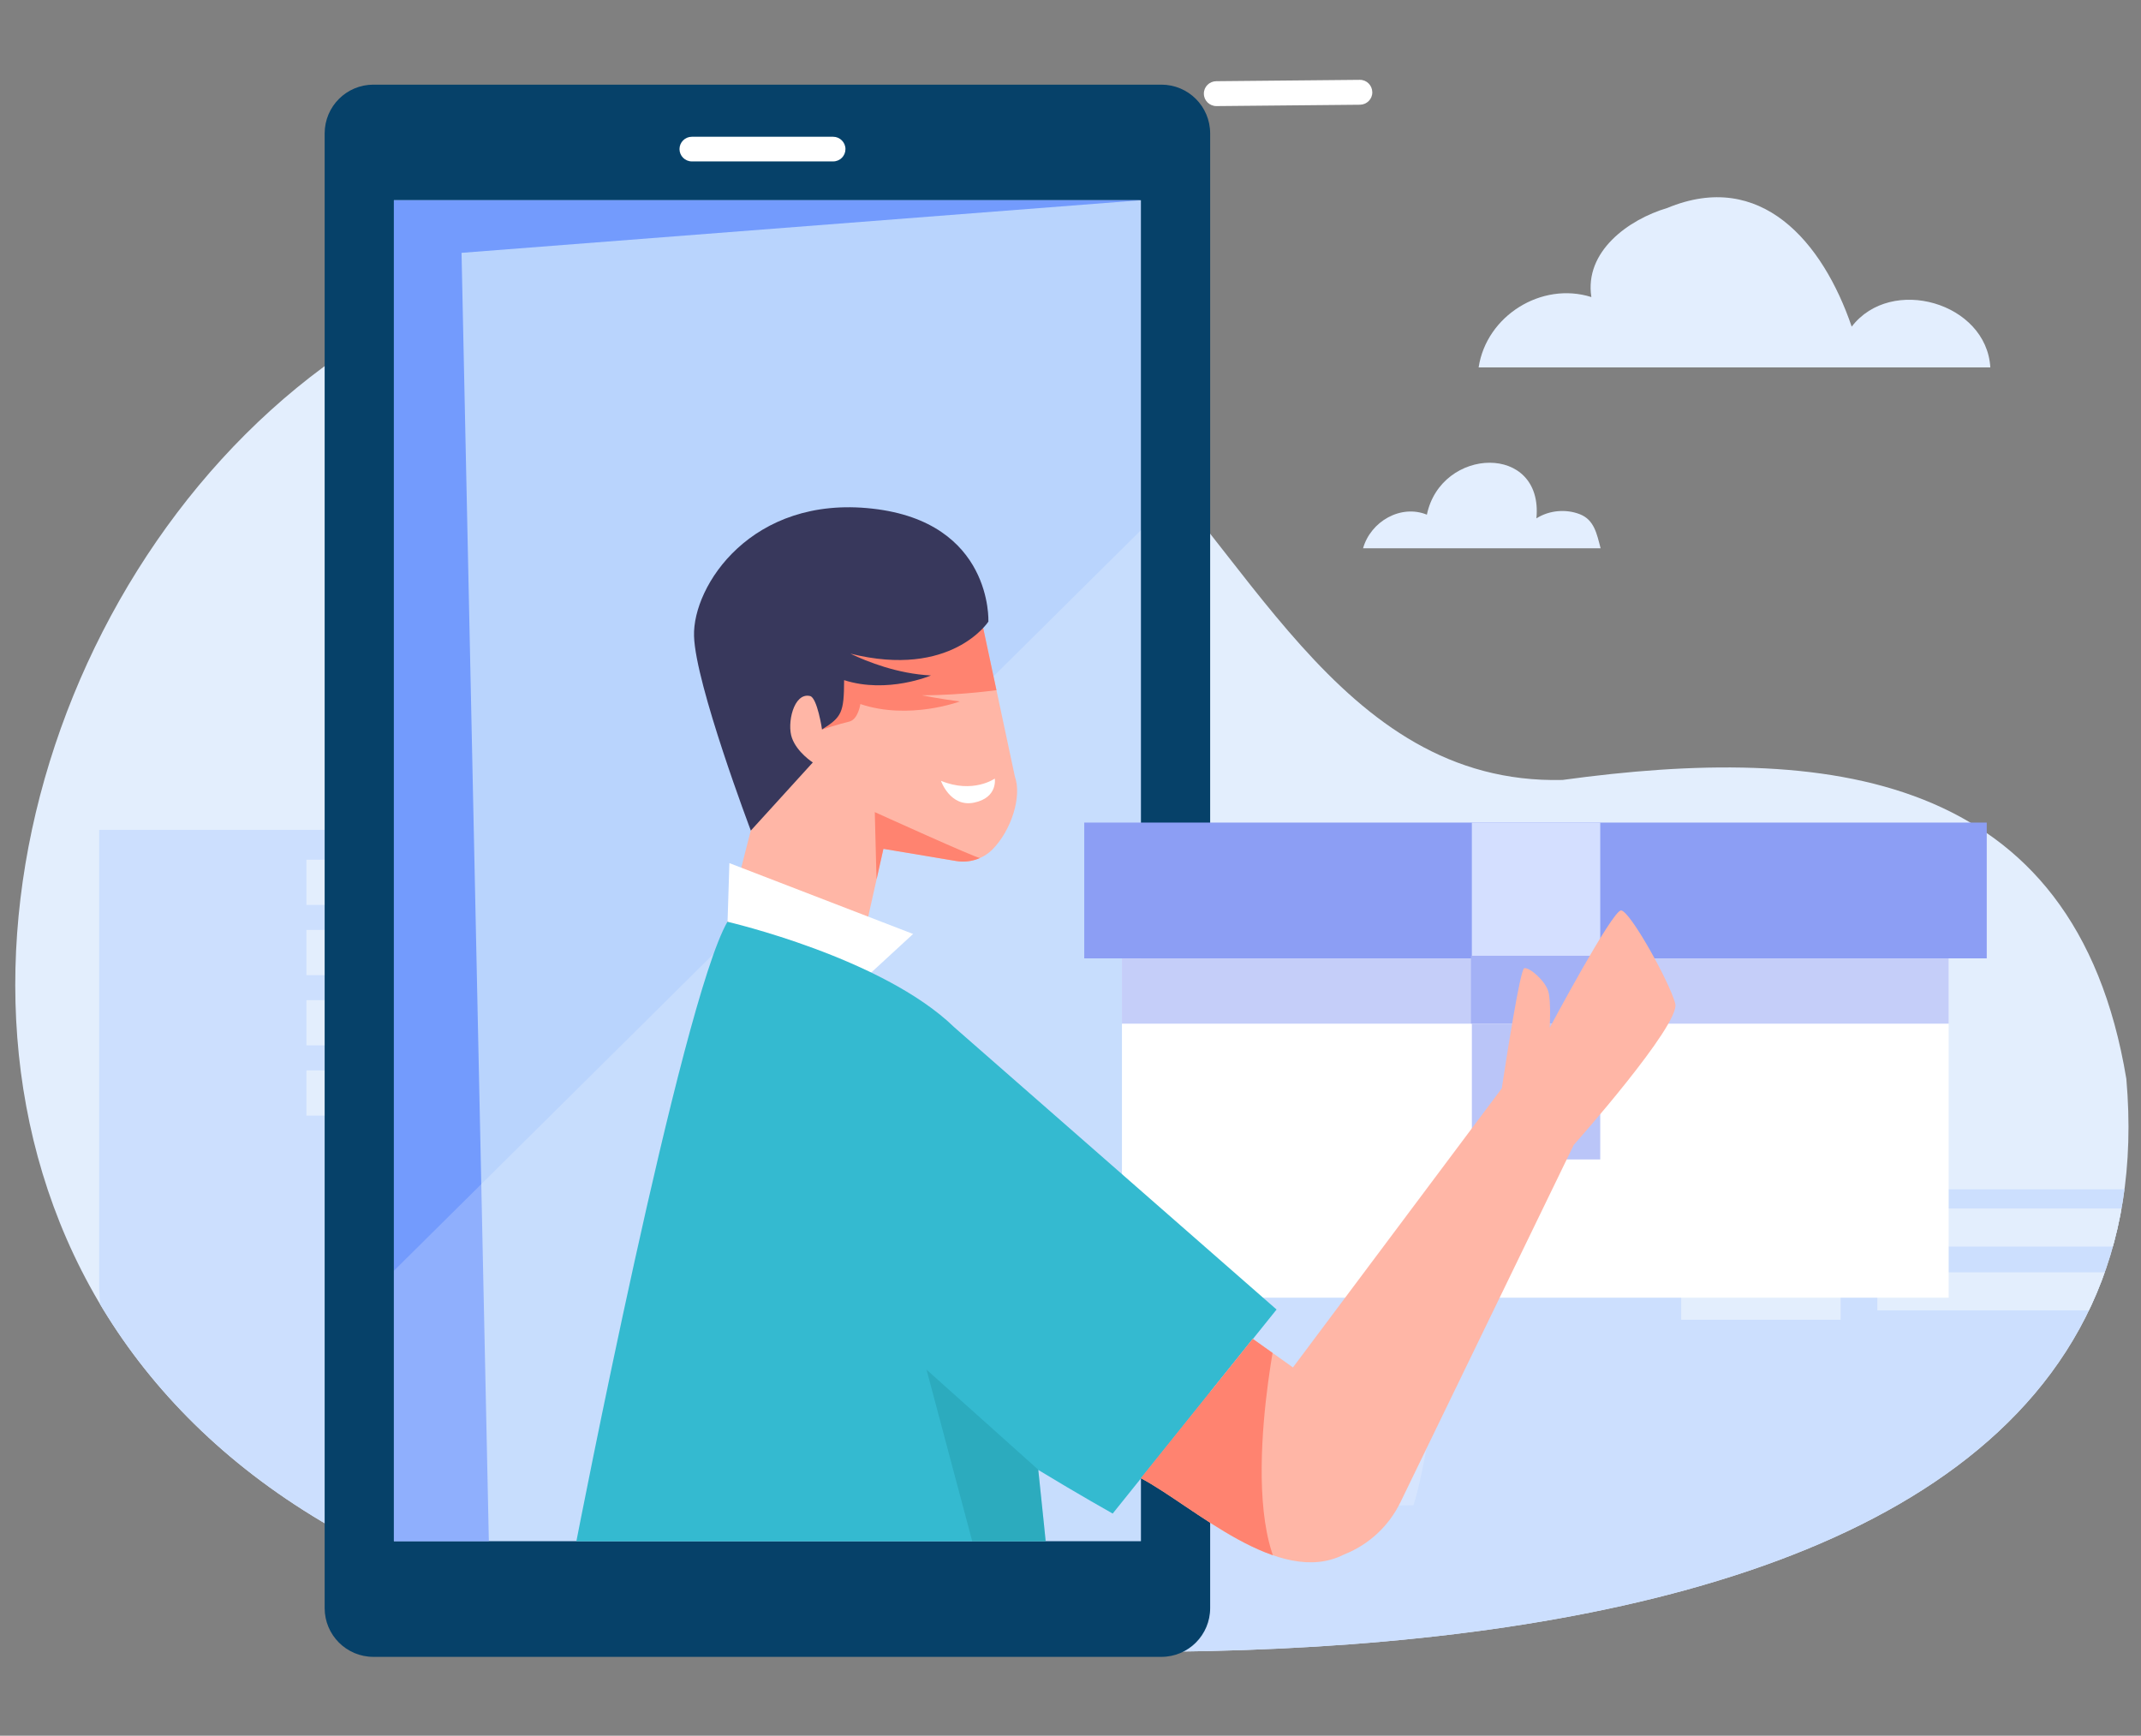 <?xml version="1.0" encoding="utf-8"?>
<!-- Generator: Adobe Illustrator 27.3.1, SVG Export Plug-In . SVG Version: 6.00 Build 0)  -->
<svg version="1.1" id="Layer_1" xmlns="http://www.w3.org/2000/svg" xmlns:xlink="http://www.w3.org/1999/xlink" x="0px" y="0px"
	 viewBox="0 0 1737.7 1408.7" style="enable-background:new 0 0 1737.7 1408.7;" xml:space="preserve">
<rect x="0" y="0" width="1737.7" height="1408.7" fill="#808080" stroke="none"/>
<style type="text/css">
	.st0{fill:#E3EEFD;}
	.st1{clip-path:url(#SVGID_00000054252440457548412490000014619127915294806917_);}
	.st2{fill:#CCDFFE;}
	.st3{clip-path:url(#SVGID_00000083775176649551582770000007419601605286232997_);}
	.st4{fill:#FFFFFF;}
	.st5{clip-path:url(#SVGID_00000029768530235827377210000001022001755712095127_);}
	.st6{opacity:0.2;fill:#FFFFFF;enable-background:new    ;}
	.st7{fill:#064169;}
	.st8{clip-path:url(#XMLID_00000035528427809178040160000013215337199936127150_);fill:#739BFD;}
	.st9{opacity:0.2;clip-path:url(#XMLID_00000035528427809178040160000013215337199936127150_);fill:#FFFFFF;}
	.st10{clip-path:url(#XMLID_00000079460237717859381370000013439741350010745016_);fill:#FF8370;}
	.st11{fill:#38385C;}
	.st12{fill:#8C9EF4;}
	.st13{fill:#D4DFFF;}
	.st14{opacity:0.5;fill:#8C9EF4;enable-background:new    ;}
	.st15{fill:#A3B1F6;}
	.st16{fill:#BAC5F8;}
	.st17{opacity:0.2;clip-path:url(#XMLID_00000086656561249063802460000012694266188281812407_);fill:#0C6F7A;}
	.st18{clip-path:url(#XMLID_00000016791856281779964540000010344347574694940599_);fill:#FF8370;}
	.st19{fill:#E3EEFE;}
</style>
<path class="st0" d="M1725.8,875.6C1684.1,623.9,1481,603.9,1268.2,633c-183.7,4.4-256.9-194.8-376-301.1
	c-692.6-523.4-1295.4,684.9-506.7,960.3C747,1359.9,1775.7,1443.9,1725.8,875.6L1725.8,875.6L1725.8,875.6z"/>
<g>
	<defs>
		<path id="SVGID_1_" d="M1725.8,875.6C1684.1,623.9,1481,603.9,1268.2,633c-183.7,4.4-256.9-194.8-376-301.1
			c-692.6-523.4-1295.4,684.9-506.7,960.3C747,1359.9,1775.7,1443.9,1725.8,875.6L1725.8,875.6L1725.8,875.6z"/>
	</defs>
	<clipPath id="SVGID_00000041976620241078126150000011484139381582008229_">
		<use xlink:href="#SVGID_1_"  style="overflow:visible;"/>
	</clipPath>
	<g style="clip-path:url(#SVGID_00000041976620241078126150000011484139381582008229_);">
		<polyline class="st2" points="80.5,1046.4 80.5,673.5 315.3,673.5 315.3,944 402.8,944 402.8,823.7 617.9,823.7 617.9,1031.3 
			801.1,1031.3 801.1,893.6 1053.7,893.6 1053.7,723.5 1364.5,723.5 1364.5,1071.1 1493.9,1071.1 1493.9,965.3 1798.5,965.3 
			1798.5,1348.5 98.2,1348.5 80.5,1046.4 		"/>
		<g>
			<defs>
				<polyline id="SVGID_00000114779382663537344600000015487969573629133199_" points="80.5,1046.4 80.5,673.5 315.3,673.5 
					315.3,944 402.8,944 402.8,823.7 617.9,823.7 617.9,1031.3 801.1,1031.3 801.1,893.6 1053.7,893.6 1053.7,723.5 1364.5,723.5 
					1364.5,1071.1 1493.9,1071.1 1493.9,965.3 1798.5,965.3 1798.5,1348.5 98.2,1348.5 80.5,1046.4 				"/>
			</defs>
			<clipPath id="SVGID_00000111172656728825715470000012663506440987097520_">
				<use xlink:href="#SVGID_00000114779382663537344600000015487969573629133199_"  style="overflow:visible;"/>
			</clipPath>
			<g style="clip-path:url(#SVGID_00000111172656728825715470000012663506440987097520_);">
				<rect x="248.7" y="697.7" class="st0" width="36.7" height="36.7"/>
				<rect x="248.7" y="754.7" class="st0" width="36.7" height="36.7"/>
				<rect x="248.7" y="811.7" class="st0" width="36.7" height="36.7"/>
				<rect x="248.7" y="868.7" class="st0" width="36.7" height="36.7"/>
				<rect x="421.8" y="839.7" class="st0" width="31.5" height="27.9"/>
				<rect x="469.4" y="839.7" class="st0" width="31.5" height="27.9"/>
				<rect x="421" y="877.3" class="st0" width="31.5" height="27.9"/>
				<rect x="468.6" y="877.3" class="st0" width="31.5" height="27.9"/>
				<rect x="420.2" y="914.9" class="st0" width="31.5" height="27.9"/>
				<rect x="467.8" y="914.9" class="st0" width="31.5" height="27.9"/>
				<rect x="824.4" y="910.9" class="st0" width="29.6" height="250.2"/>
				<rect x="867.5" y="910.9" class="st0" width="29.6" height="197.3"/>
				<rect x="1082.5" y="744.6" class="st0" width="44.4" height="44.4"/>
				<rect x="1150.2" y="744.6" class="st0" width="44.4" height="44.4"/>
				<rect x="1218" y="744.6" class="st0" width="44.4" height="44.4"/>
				<rect x="1285.7" y="744.6" class="st0" width="44.4" height="44.4"/>
				<rect x="1082.5" y="806.7" class="st0" width="44.4" height="44.4"/>
				<rect x="1150.2" y="806.7" class="st0" width="44.4" height="44.4"/>
				<rect x="1218" y="806.7" class="st0" width="44.4" height="44.4"/>
				<rect x="1285.7" y="806.7" class="st0" width="44.4" height="44.4"/>
				<rect x="1082.5" y="868.9" class="st0" width="44.4" height="44.4"/>
				<rect x="1150.2" y="868.9" class="st0" width="44.4" height="44.4"/>
				<rect x="1218" y="868.9" class="st0" width="44.4" height="44.4"/>
				<rect x="1285.7" y="868.9" class="st0" width="44.4" height="44.4"/>
				<rect x="1524.2" y="980.8" class="st0" width="210.8" height="30.9"/>
				<rect x="1523.7" y="1032.6" class="st0" width="210.8" height="30.9"/>
			</g>
		</g>
	</g>
</g>
<path class="st4" d="M987.3,86.1l116.5-1.1c5.6-0.1,10.1-4.6,10-10.2l0,0c-0.1-5.6-4.6-10.1-10.2-10l-116.5,1.1
	c-5.6,0.1-10.1,4.6-10,10.2l0,0C977.1,81.6,981.7,86.1,987.3,86.1z"/>
<g>
	<defs>
		<path id="SVGID_00000167395217866968310650000000687226075367679118_" d="M1178.5,807.6C1143.5,702.1,985,696.1,985,696.1
			l-91,16.8c-49.3,9-195.2,225.4-233.4,274.7l141,85.4c8.5,81.3,17,151.8,17,151.8l328.5-3.1
			C1147.2,1221.7,1213.6,913.2,1178.5,807.6L1178.5,807.6z"/>
	</defs>
	<clipPath id="SVGID_00000070804192000452452300000017131946038929471652_">
		<use xlink:href="#SVGID_00000167395217866968310650000000687226075367679118_"  style="overflow:visible;"/>
	</clipPath>
	<g style="clip-path:url(#SVGID_00000070804192000452452300000017131946038929471652_);">
		<path class="st6" d="M801.6,1073l-13.5-205.2c0,0-44.5,136.2-55.7,133.9c-11.3-2.3-76.3-32.8-76.3-32.8l-7.4,16.5l155.2,111.1
			L801.6,1073"/>
	</g>
</g>
<path class="st6" d="M1014,1187.8c0,0,64.5,3.9,88.5-15.3c24-19.2,81.4-185.9,81.4-185.9s-19.7,181.6-36.7,235.1l-202,1.9
	C945.2,1223.6,1000,1199,1014,1187.8L1014,1187.8z"/>
<path class="st6" d="M943.7,1065.4l90.8-199.9c0,0-125.4,145.6-136.2,234L943.7,1065.4L943.7,1065.4z"/>
<g>
	<g>
		<g>
			<path class="st7" d="M303.1,1344.7h639.5c21.9,0,39.6-17.7,39.6-39.6V108.3c0-21.9-17.7-39.6-39.6-39.6H303.1
				c-21.9,0-39.6,17.7-39.6,39.6v1196.8C263.5,1327,281.2,1344.7,303.1,1344.7z"/>
			<g>
				<defs>
					<rect id="XMLID_249_" x="319.7" y="162.5" width="606.3" height="1088.3"/>
				</defs>
				<use xlink:href="#XMLID_249_"  style="overflow:visible;fill:#B9D4FD;"/>
				<clipPath id="XMLID_00000106133968370315947470000014217326336970829984_">
					<use xlink:href="#XMLID_249_"  style="overflow:visible;"/>
				</clipPath>
				<polyline style="clip-path:url(#XMLID_00000106133968370315947470000014217326336970829984_);fill:#739BFD;" points="926,162.5 
					374.6,205.2 396.9,1257.1 302.4,1250.9 302.8,141.3 926,162.5 				"/>
				
					<polygon style="opacity:0.2;clip-path:url(#XMLID_00000106133968370315947470000014217326336970829984_);fill:#FFFFFF;" points="
					949,407.5 302.4,1048.5 302.4,1250.9 926,1250.9 				"/>
			</g>
			<path class="st4" d="M676.2,131H561.5c-5.5,0-10-4.5-10-10l0,0c0-5.5,4.5-10,10-10h114.7c5.5,0,10,4.5,10,10l0,0
				C686.2,126.5,681.8,131,676.2,131z"/>
		</g>
		<g>
			<g>
				<g>
					<defs>
						<path id="XMLID_257_" d="M796.9,504.6l26.8,125.6c5.9,16.3-3,43.9-18.2,59.2c-7.7,7.7-18.7,11.2-29.4,9.4l-59.1-9.9
							l-23.7,105.8H578.5l73.7-288.3L796.9,504.6z"/>
					</defs>
					<use xlink:href="#XMLID_257_"  style="overflow:visible;fill:#FFB6A6;"/>
					<clipPath id="XMLID_00000018939110909674342020000007144071869849774247_">
						<use xlink:href="#XMLID_257_"  style="overflow:visible;"/>
					</clipPath>
					<path style="clip-path:url(#XMLID_00000018939110909674342020000007144071869849774247_);fill:#FF8370;" d="M813.2,559.5
						c0,0-31,4.8-65.1,4.8c0,0,14.5,2.9,30.9,5c0,0-41.2,15.4-80.7,2.1c0,0-1.7,12.6-9.2,14.3c-7.5,1.7-22,6.4-22,6.4l-0.8-76.9
						l144.8-16L813.2,559.5z"/>
					<path style="clip-path:url(#XMLID_00000018939110909674342020000007144071869849774247_);fill:#FF8370;" d="M795.3,696.3
						c-1.8,0.7-85.3-37.2-85.3-37.2l1.4,54.2C711.4,713.3,793.2,713.2,795.3,696.3"/>
				</g>
				<path class="st4" d="M807.4,631.9c0,0-17.7,12.5-43.7,1.8c0,0,7.5,21.7,26.9,17.7S807.4,631.9,807.4,631.9z"/>
				<path class="st11" d="M659.7,589.4"/>
				<path class="st11" d="M708,412.8c-97.9-11-145.9,62.6-144.7,103.4c1.1,39.2,46.1,157.9,46.1,157.9l50.3-55.3
					c0,0-12.7-8.1-16.9-19.8c-4.3-11.6,1.3-37.3,14.7-34.1c5.8,1.4,9.7,27.1,9.7,27.1c16.1-10.1,17.8-13.8,17.9-40
					c35.3,11.3,70.5-3.8,70.5-3.8c-27.1-1.4-51.4-11-65.4-17.7c82,20.4,112-26,112-26S805.9,423.7,708,412.8z"/>
			</g>
			<polygon class="st4" points="707.1,789.3 741.1,758 592,700.5 590.5,748.1 			"/>
			<g>
				<rect x="880" y="667.6" class="st12" width="732.5" height="110.2"/>
				<rect x="910.6" y="777.8" class="st4" width="671" height="275.4"/>
				<rect x="1194.6" y="667.6" class="st13" width="104.2" height="110.2"/>
				<rect x="910.6" y="777.8" class="st14" width="671" height="53"/>
				<rect x="1193.9" y="775.7" class="st15" width="104.2" height="55.1"/>
				<rect x="1194.6" y="830.8" class="st16" width="104.2" height="110.2"/>
			</g>
			<g>
				<defs>
					<path id="XMLID_256_" d="M1036.1,1062.8l-261.5-229l0,0c-58.3-56.7-184.2-85.7-184.2-85.7c-37.8,65.7-122.6,502.8-122.6,502.8
						h380.9c0,0-2.3-23-6-57.9c33.8,20.5,60.4,35.4,60.4,35.4L1036.1,1062.8z"/>
				</defs>
				<use xlink:href="#XMLID_256_"  style="overflow:visible;fill:#34BAD0;enable-background:new    ;"/>
				<clipPath id="XMLID_00000008827880208308860400000006818842522658403248_">
					<use xlink:href="#XMLID_256_"  style="overflow:visible;enable-background:new    ;"/>
				</clipPath>
				
					<polyline style="opacity:0.2;clip-path:url(#XMLID_00000008827880208308860400000006818842522658403248_);fill:#0C6F7A;" points="
					842.8,1192.9 752,1111.6 789.1,1250.9 848.8,1250.9 842.8,1192.9 				"/>
			</g>
			<g>
				<defs>
					<path id="XMLID_258_" d="M1359.7,814.5c-4.4-17-36.7-75.4-44-75.6c-7-0.3-57.9,95.2-57.9,95.2s1.2-20.7-1.1-29.3
						c-2.3-8.6-15.5-20.1-19.6-19c-3.3,1-14.4,72.6-18.2,97.5l-169.5,226.5l-32.6-23.2L926,1199.7c42.6,22.6,112.1,88.9,164.9,61.9
						c20.1-7.9,36.4-23.1,45.8-42.5l140.6-289.9l0,0C1277.4,929.2,1364.1,831.5,1359.7,814.5z"/>
				</defs>
				<use xlink:href="#XMLID_258_"  style="overflow:visible;fill:#FFB6A6;"/>
				<clipPath id="XMLID_00000026855846863712298630000010538894643953676708_">
					<use xlink:href="#XMLID_258_"  style="overflow:visible;"/>
				</clipPath>
				<path style="clip-path:url(#XMLID_00000026855846863712298630000010538894643953676708_);fill:#FF8370;" d="M1036.1,1080.5
					c0,0-36.8,173.3,18,213.1l-165.9-97.9l94-152.6L1036.1,1080.5z"/>
			</g>
		</g>
	</g>
</g>
<path class="st19" d="M1615.4,298.2h-415.3c6.3-41.9,51.1-69.9,91.5-57.1c-5.8-36.9,29.9-62.9,61.6-72.3
	c75.9-31.5,126.1,27.3,149.7,96.3C1535,223.2,1612.4,245.7,1615.4,298.2z"/>
<path class="st19" d="M1299.1,445h-192.8c6.2-21.9,30.7-35.9,51.8-27.3c11.5-55.2,94.7-58.2,88.9,3c10.4-6.6,24-7.8,35.4-3.3
	C1293.9,422,1296,433.1,1299.1,445z"/>
</svg>
